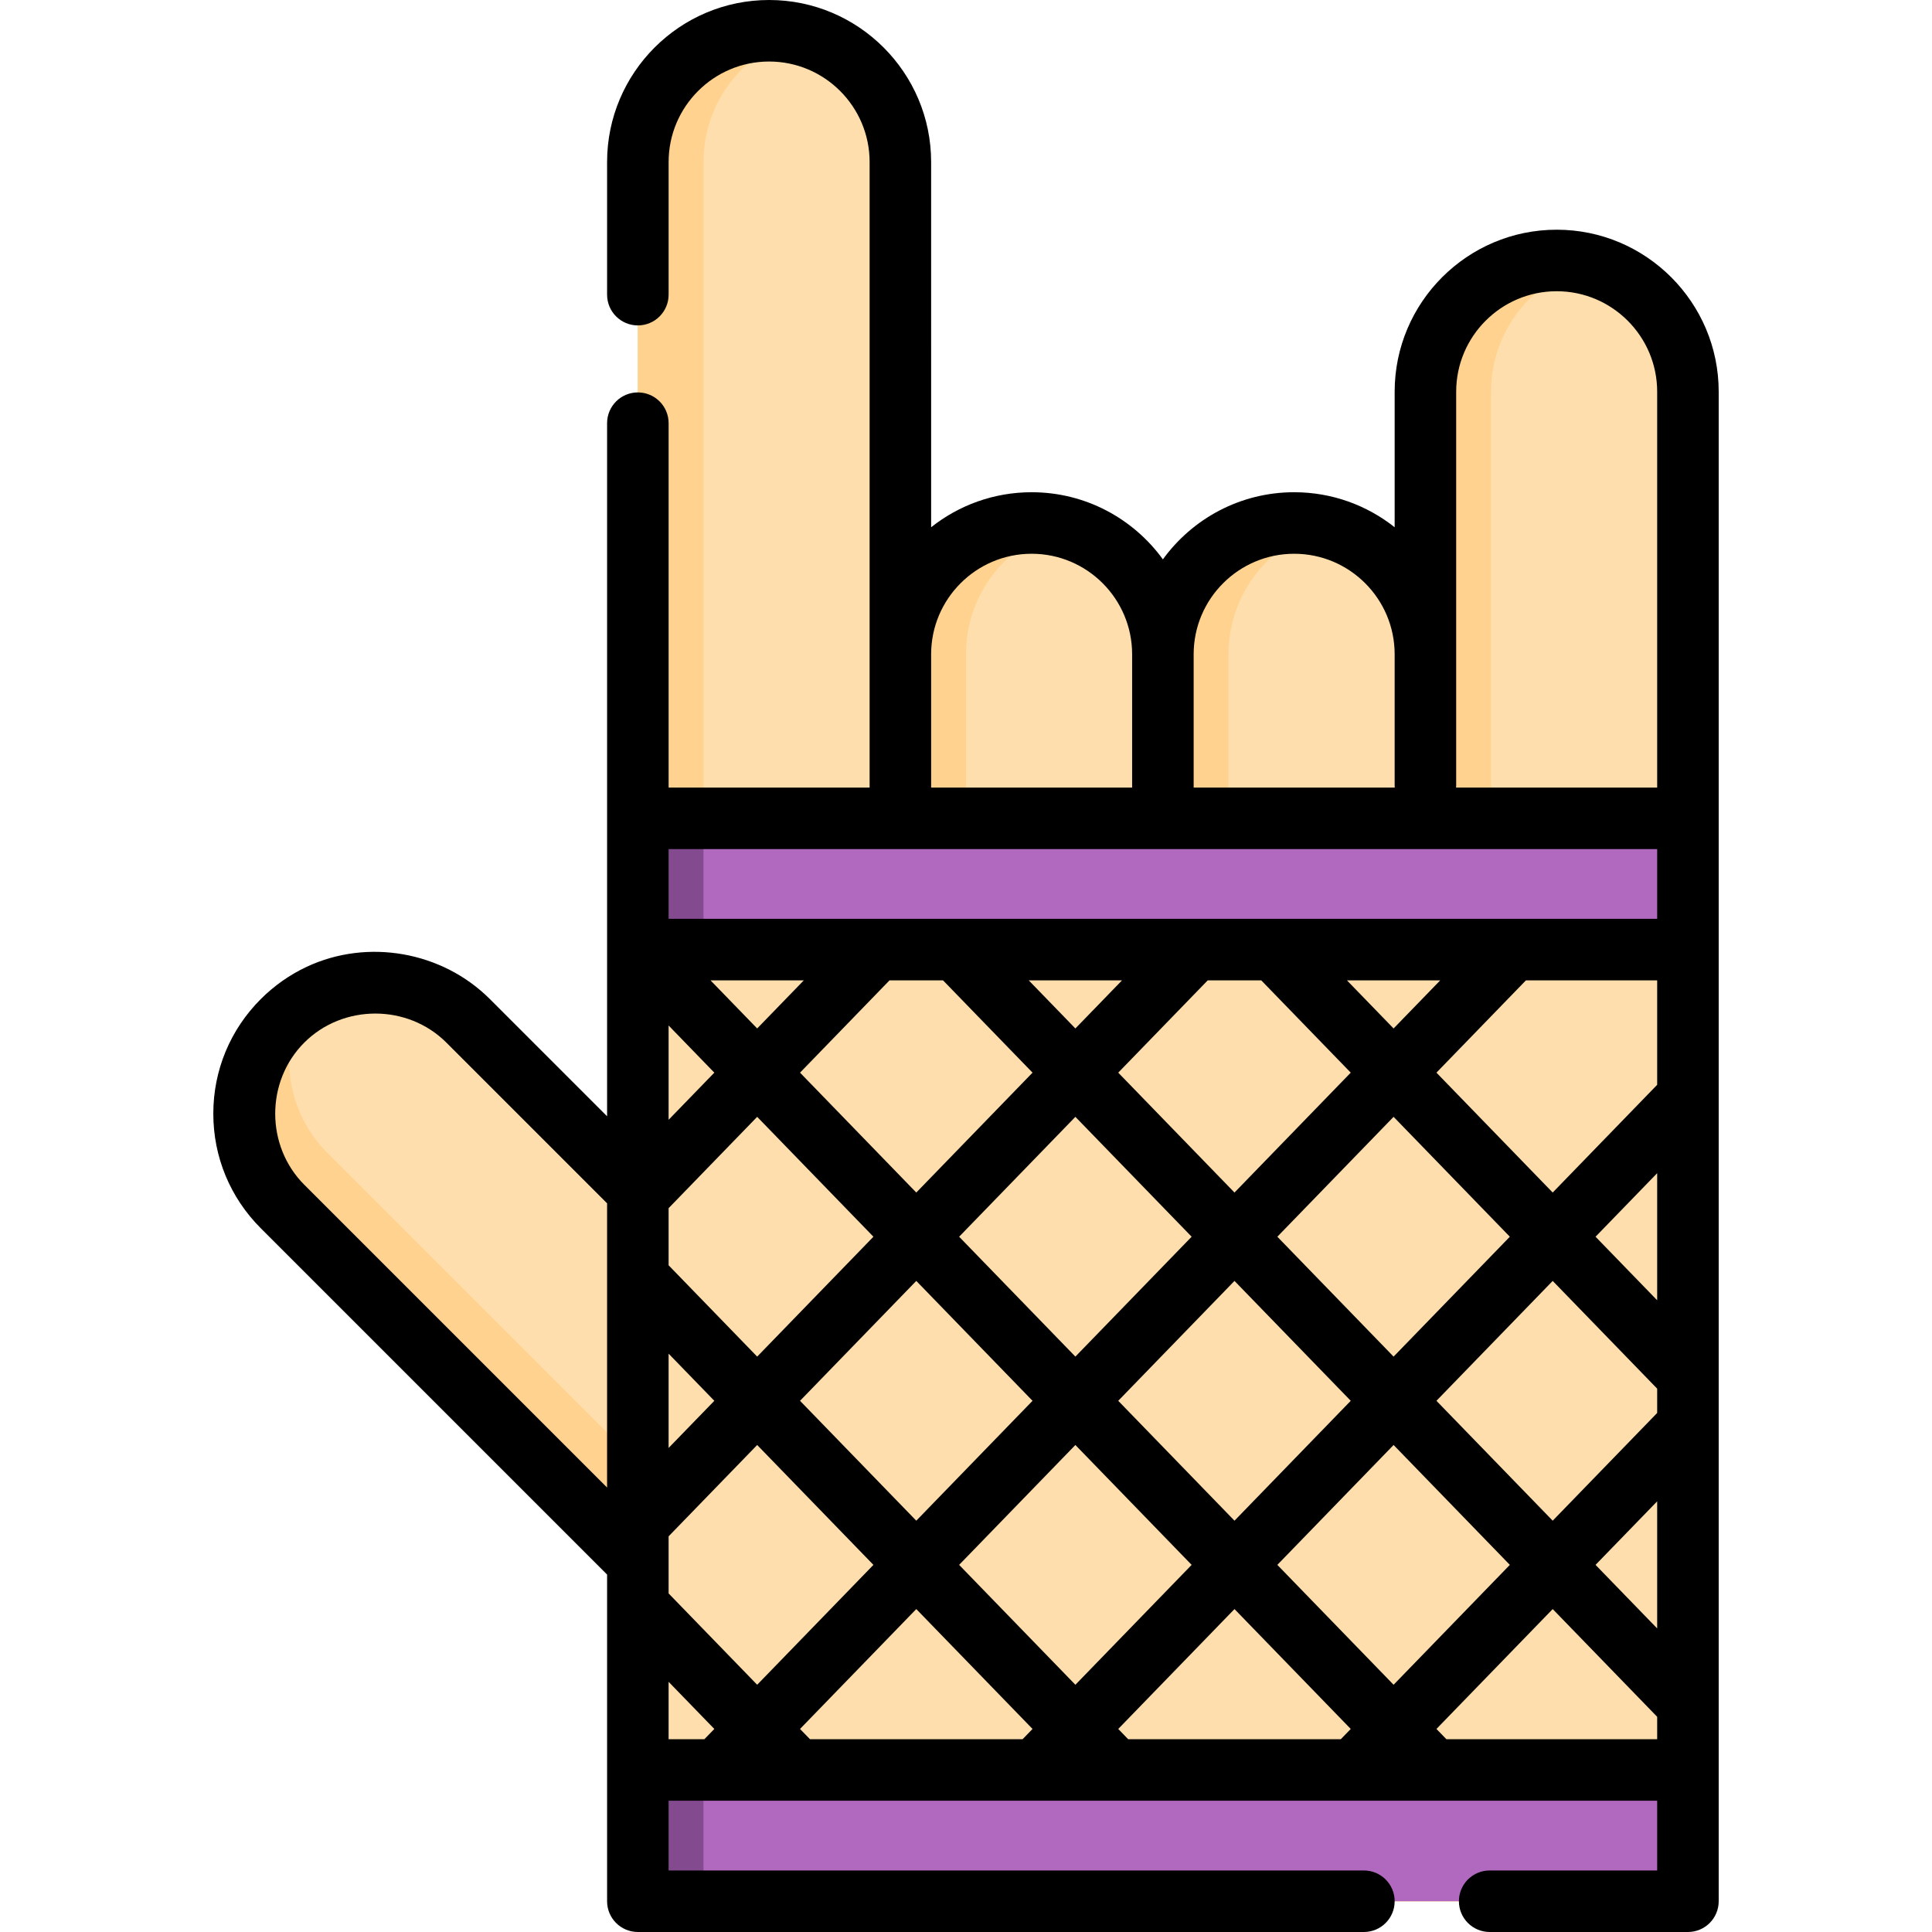<?xml version="1.0" encoding="iso-8859-1"?>
<!-- Uploaded to: SVG Repo, www.svgrepo.com, Generator: SVG Repo Mixer Tools -->
<svg version="1.1" id="Layer_1" xmlns="http://www.w3.org/2000/svg" xmlns:xlink="http://www.w3.org/1999/xlink" 
	 viewBox="0 0 512 512" xml:space="preserve">
<g>
	<path id="SVGCleanerId_0" style="fill:#FFDEAD;" d="M412.535,69.028c-19.211,0-34.786,15.574-34.786,34.786v69.571
		c0-19.211-15.574-34.786-34.786-34.786s-34.786,15.574-34.786,34.786c0-19.211-15.574-34.786-34.786-34.786
		s-34.786,15.574-34.786,34.786V42.938c0-19.211-15.574-34.786-34.786-34.786s-34.786,15.574-34.786,34.786V315.51l-44.974-44.974
		c-13.585-13.585-35.61-13.585-49.194,0c-13.585,13.585-13.585,35.61,0,49.194l94.168,94.168v89.949H447.32V103.813
		C447.321,84.602,431.746,69.028,412.535,69.028z"/>
</g>
<g>
	<path id="SVGCleanerId_0_1_" style="fill:#FFDEAD;" d="M412.535,69.028c-19.211,0-34.786,15.574-34.786,34.786v69.571
		c0-19.211-15.574-34.786-34.786-34.786s-34.786,15.574-34.786,34.786c0-19.211-15.574-34.786-34.786-34.786
		s-34.786,15.574-34.786,34.786V42.938c0-19.211-15.574-34.786-34.786-34.786s-34.786,15.574-34.786,34.786V315.51l-44.974-44.974
		c-13.585-13.585-35.61-13.585-49.194,0c-13.585,13.585-13.585,35.61,0,49.194l94.168,94.168v89.949H447.32V103.813
		C447.321,84.602,431.746,69.028,412.535,69.028z"/>
</g>
<g>
	<path id="SVGCleanerId_0_2_" style="fill:#FFDEAD;" d="M412.535,69.028c-19.211,0-34.786,15.574-34.786,34.786v69.571
		c0-19.211-15.574-34.786-34.786-34.786s-34.786,15.574-34.786,34.786c0-19.211-15.574-34.786-34.786-34.786
		s-34.786,15.574-34.786,34.786V42.938c0-19.211-15.574-34.786-34.786-34.786s-34.786,15.574-34.786,34.786V315.51l-44.974-44.974
		c-13.585-13.585-35.61-13.585-49.194,0c-13.585,13.585-13.585,35.61,0,49.194l94.168,94.168v89.949H447.32V103.813
		C447.321,84.602,431.746,69.028,412.535,69.028z"/>
</g>
<g>
	<path id="SVGCleanerId_0_3_" style="fill:#FFDEAD;" d="M412.535,69.028c-19.211,0-34.786,15.574-34.786,34.786v69.571
		c0-19.211-15.574-34.786-34.786-34.786s-34.786,15.574-34.786,34.786c0-19.211-15.574-34.786-34.786-34.786
		s-34.786,15.574-34.786,34.786V42.938c0-19.211-15.574-34.786-34.786-34.786s-34.786,15.574-34.786,34.786V315.51l-44.974-44.974
		c-13.585-13.585-35.61-13.585-49.194,0c-13.585,13.585-13.585,35.61,0,49.194l94.168,94.168v89.949H447.32V103.813
		C447.321,84.602,431.746,69.028,412.535,69.028z"/>
</g>
<g>
	<path id="SVGCleanerId_0_4_" style="fill:#FFDEAD;" d="M412.535,69.028c-19.211,0-34.786,15.574-34.786,34.786v69.571
		c0-19.211-15.574-34.786-34.786-34.786s-34.786,15.574-34.786,34.786c0-19.211-15.574-34.786-34.786-34.786
		s-34.786,15.574-34.786,34.786V42.938c0-19.211-15.574-34.786-34.786-34.786s-34.786,15.574-34.786,34.786V315.51l-44.974-44.974
		c-13.585-13.585-35.61-13.585-49.194,0c-13.585,13.585-13.585,35.61,0,49.194l94.168,94.168v89.949H447.32V103.813
		C447.321,84.602,431.746,69.028,412.535,69.028z"/>
</g>
<g>
	<path style="fill:#FFD28F;" d="M86.804,305.578c-10.58-10.58-12.917-26.281-7.017-39.125c-1.731,1.189-3.382,2.545-4.92,4.083
		c-13.585,13.585-13.585,35.61,0,49.194l102.322,102.322v-26.089L86.804,305.578z"/>
	<path style="fill:#FFD28F;" d="M256,173.384c0-16.209,11.086-29.828,26.089-33.69c-2.78-0.715-5.694-1.096-8.696-1.096
		c-19.211,0-34.786,15.574-34.786,34.786v61.418H256V173.384z"/>
	<path style="fill:#FFD28F;" d="M325.571,173.384c0-16.209,11.086-29.828,26.089-33.69c-2.78-0.715-5.694-1.096-8.696-1.096
		c-19.211,0-34.786,15.574-34.786,34.786v61.418h17.393V173.384z"/>
	<path style="fill:#FFD28F;" d="M186.429,42.938c0-16.209,11.086-29.828,26.089-33.69c-2.78-0.715-5.694-1.096-8.696-1.096
		c-19.211,0-34.786,15.574-34.786,34.786v191.864h17.393V42.938z"/>
	<path style="fill:#FFD28F;" d="M395.142,103.813c0-16.209,11.086-29.828,26.089-33.69c-2.78-0.715-5.694-1.096-8.696-1.096
		c-19.211,0-34.786,15.574-34.786,34.786v130.989h17.393V103.813z"/>
</g>
<rect x="169.036" y="216.866" style="fill:#B169BF;" width="278.285" height="34.786"/>
<rect x="169.036" y="216.866" style="fill:#844A8F;" width="17.393" height="34.786"/>
<rect x="169.036" y="469.062" style="fill:#B169BF;" width="278.285" height="34.786"/>
<rect x="169.036" y="469.062" style="fill:#844A8F;" width="17.393" height="34.786"/>
<path d="M412.535,60.875c-23.676,0-42.938,19.263-42.938,42.938v35.913c-7.325-5.808-16.581-9.28-26.633-9.28
	c-14.291,0-26.976,7.02-34.786,17.792c-7.809-10.772-20.494-17.792-34.786-17.792c-10.052,0-19.308,3.472-26.633,9.28V42.938
	C246.76,19.263,227.498,0,203.822,0s-42.938,19.263-42.938,42.938v35.148c0,4.503,3.649,8.153,8.153,8.153s8.153-3.65,8.153-8.153
	V42.938c0-14.685,11.947-26.633,26.633-26.633c14.686,0,26.633,11.948,26.633,26.633v165.775h-53.265v-96.566
	c0-4.503-3.649-8.153-8.153-8.153s-8.153,3.65-8.153,8.153v183.681l-31.056-31.056c-12.622-12.621-32.345-16.137-48.536-8.566
	c-4.524,2.115-8.657,5.035-12.188,8.566c-8.11,8.109-12.577,18.892-12.577,30.361c0,11.469,4.467,22.252,12.576,30.362l91.781,91.78
	v86.572c0,4.503,3.649,8.153,8.153,8.153h192.408c4.504,0,8.153-3.65,8.153-8.153c0-4.503-3.649-8.153-8.153-8.153H177.189v-18.48
	h261.979v18.48H394.78c-4.504,0-8.153,3.65-8.153,8.153c0,4.503,3.649,8.153,8.153,8.153h52.54c4.504,0,8.153-3.65,8.153-8.153
	V103.813C455.473,80.137,436.211,60.875,412.535,60.875z M177.189,460.909v-15.21l12.114,12.492l-2.635,2.718H177.189z
	 M249.915,259.805l23.717,24.459l-30.808,31.771l-30.808-31.771l23.717-24.459H249.915z M177.189,422.276v-15.134l23.47-24.204
	l30.808,31.771l-30.808,31.77L177.189,422.276z M439.168,374.446l-27.687,28.552l-30.808-31.771l30.808-31.771l27.687,28.552
	V374.446z M327.153,402.998l-30.809-31.771l30.808-31.771l30.808,31.771L327.153,402.998z M315.796,414.709l-30.808,31.771
	l-30.809-31.771l30.808-31.771L315.796,414.709z M284.988,359.516l-30.808-31.771l30.808-31.771l30.808,31.771L284.988,359.516z
	 M177.189,320.178l23.47-24.204l30.808,31.771l-30.808,31.771l-23.47-24.204V320.178z M212.016,371.227l30.808-31.771l30.808,31.771
	l-30.808,31.771L212.016,371.227z M338.508,414.709l30.808-31.771l30.808,31.771l-30.808,31.771L338.508,414.709z M400.124,327.745
	l-30.808,31.771l-30.808-31.771l30.808-31.771L400.124,327.745z M177.189,271.771l12.114,12.492l-12.114,12.492V271.771z
	 M177.189,358.735l12.114,12.492l-12.114,12.492V358.735z M439.168,397.869v33.681l-16.331-16.841L439.168,397.869z
	 M439.168,277.741v9.741l-27.687,28.552l-30.808-31.771l23.717-24.459h34.778V277.741z M369.316,272.553l-12.361-12.748h24.722
	L369.316,272.553z M334.244,259.805l23.717,24.459l-30.808,31.771l-30.808-31.771l23.717-24.459H334.244z M284.988,272.553
	l-12.362-12.748h24.723L284.988,272.553z M200.659,272.553l-12.362-12.748h24.723L200.659,272.553z M214.652,460.909l-2.636-2.718
	l30.808-31.771l30.808,31.771l-2.346,2.42c-0.001,0.001-0.001,0.002-0.002,0.002l-0.261,0.27c-0.009,0.009-0.015,0.018-0.023,0.026
	H214.652z M298.979,460.909l-0.725-0.748c-0.001-0.001-0.001-0.001-0.002-0.002l-1.908-1.968l30.808-31.771l30.808,31.77
	l-2.636,2.718h-56.345V460.909z M439.168,344.586l-16.331-16.841l16.331-16.841V344.586z M385.902,103.813
	c0-14.685,11.947-26.633,26.633-26.633c14.686,0,26.633,11.948,26.633,26.633v104.9h-53.293c0.012-0.18,0.027-0.36,0.027-0.544
	V103.813z M342.964,146.752c14.686,0,26.633,11.948,26.633,26.633v34.786c0,0.184,0.015,0.363,0.027,0.544h-53.293v-35.329
	C316.331,158.699,328.278,146.752,342.964,146.752z M246.76,173.384c0-14.685,11.947-26.633,26.633-26.633
	s26.633,11.948,26.633,26.633v35.329H246.76V173.384z M439.168,225.019v18.48H177.189v-18.48H439.168z M80.633,313.966
	c-10.266-10.267-10.266-27.398,0.001-37.664c10.265-10.266,27.397-10.266,37.662,0l42.587,42.586v75.328L80.633,313.966z
	 M383.309,460.909l-2.635-2.718l30.808-31.771l27.686,28.552v5.936H383.309z"/>
</svg>